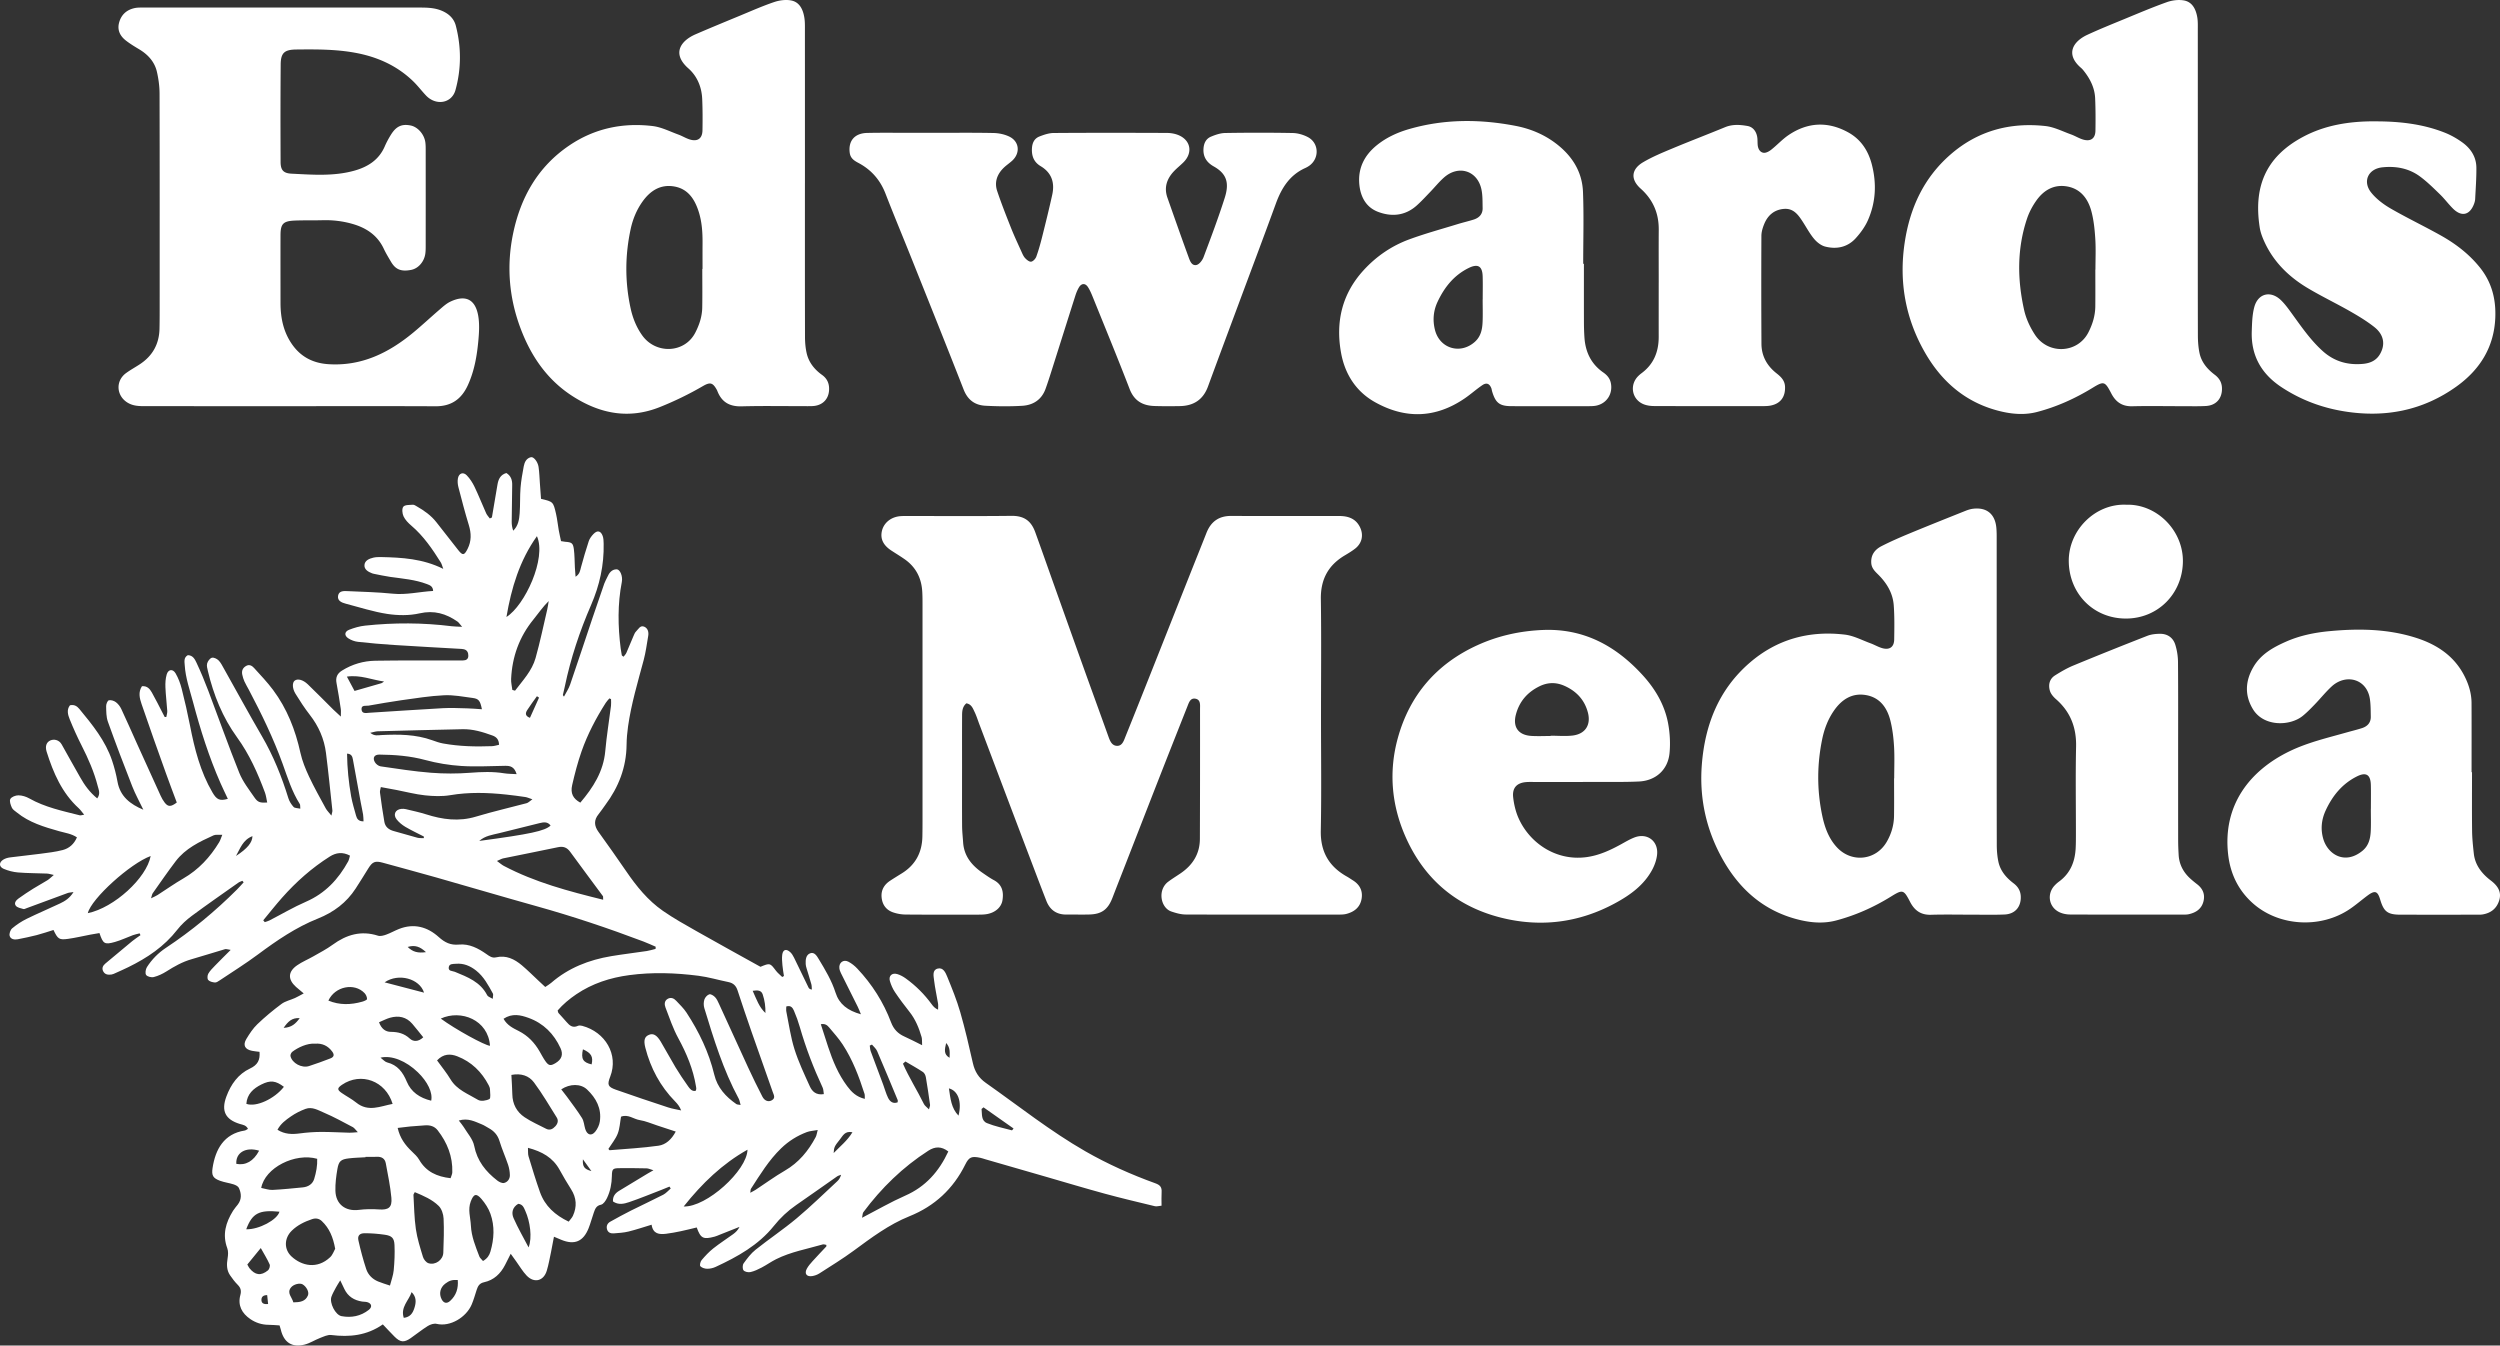 <svg xmlns="http://www.w3.org/2000/svg" id="Layer_2" data-name="Layer 2" viewBox="0 0 2848.3 1532.98"><rect x="0" y="0" width="2848.3" height="1532.98" fill="#333333" stroke="none"/><defs><style>.cls-1{fill:#fff}</style></defs><g id="Layer_1-2" data-name="Layer 1-2"><path d="M560.43 589.61c2.11-12.41 4.27-24.82 6.31-37.25 1.02-6.26 3.29-11.43 10.16-13.45 5.21 3.19 6.76 7.94 6.66 13.61-.25 14-.48 27.99-.57 41.99-.02 3.37.5 6.75 1.74 10.14 5.84-5.73 6.82-12.89 7.34-19.92.71-9.63.23-19.35.99-28.97.66-8.25 2.15-16.46 3.68-24.61.88-4.67 3.03-9.09 8.2-10.27 3.04-.7 7.76 5.15 8.65 11.05.93 6.24 1.06 12.61 1.53 18.92.44 5.93.87 11.86 1.27 17.48 13.77 3.28 13.92 3.25 17.09 17.02 1.41 6.15 2 12.48 3.11 18.7.74 4.18 1.73 8.32 2.61 12.47 2.11.34 3.38.64 4.67.73 7.42.55 9 1.4 9.93 8.33.93 6.9.8 13.95 1.18 20.93.17 3.17.46 6.34.78 10.58 4.93-3.13 5.18-7.13 6.21-10.89 2.73-9.93 5.56-19.84 8.81-29.61 1-3.02 3.15-5.87 5.4-8.2 4.36-4.54 8.3-3.71 10.47 2.21.99 2.72 1.04 5.86 1.11 8.82.53 24.36-4.63 47.54-14.31 69.84-13.01 29.99-23.3 60.89-29.95 92.94-.67 3.22-1.5 6.4-2.2 9.61-.05.22.33.54 1.24 1.89 2.53-4.87 5.4-9.03 6.98-13.64 8.64-25.15 16.94-50.42 25.41-75.63 4.44-13.22 8.97-26.41 13.56-39.58.87-2.5 2.3-4.8 3.37-7.24 2.11-4.81 5.04-8.98 10.75-8.98 3.77 0 7.15 7.75 5.85 14.44-4.9 25.17-4.49 50.37-1.31 75.65.33 2.62.75 5.24 1.28 7.82.1.48.95.81 2.02 1.66 1.09-1.46 2.47-2.77 3.18-4.37 2.82-6.38 5.39-12.87 8.15-19.27.78-1.82 1.56-3.84 2.93-5.17 2.69-2.6 4.77-7.55 9.58-5.25 3.95 1.89 4.95 6.17 4.23 10.4-1.56 9.19-2.76 18.5-5.16 27.48-6.7 25.08-14.19 49.97-17.83 75.75-.98 6.91-1.58 13.92-1.66 20.9-.27 25.62-9.07 48.14-24.23 68.45-2.59 3.47-4.91 7.15-7.66 10.49-5.5 6.7-5.14 13.18-.22 20.04 10.66 14.89 21.32 29.79 31.63 44.92 11.72 17.19 24.73 33.28 41.89 45.2 12.25 8.51 25.38 15.82 38.38 23.19 24.28 13.77 48.75 27.19 72.75 40.54 11-4.5 10.89-4.42 17.58 4.4 2.03 2.68 4.79 4.81 7.21 7.2.65-.37 1.3-.74 1.96-1.11-.6-4.1-1.38-8.19-1.73-12.32-.34-3.96-.73-8.03-.22-11.94.79-5.91 4.49-7.11 9.03-3.02 1.89 1.7 3.3 4.11 4.45 6.43 5.59 11.33 10.99 22.74 16.53 34.09.5 1.03 1.5 1.83 3.74 2.23-.17-2.05-.03-4.18-.57-6.12-1.69-6.09-3.66-12.1-5.46-18.16-.47-1.59-.91-3.24-.99-4.88-.24-4.83.26-10.27 4.97-12.15 4.96-1.99 7.87 3.2 9.92 6.61 7.38 12.22 14.74 24.45 19.15 38.27 4.13 12.94 13.74 20.39 28.89 24.56-1.72-4.09-2.53-6.35-3.59-8.49-6.37-12.8-12.82-25.55-19.16-38.36-.87-1.76-1.61-3.72-1.82-5.66-.68-6.32 4.6-10.34 10.24-7.42 3.76 1.94 7.27 4.77 10.18 7.86 16.87 17.89 29.85 38.32 38.52 61.33 2.92 7.74 7.83 12.84 15.24 16.12 6.23 2.75 12.24 5.98 20.11 9.86-.25-4.46.07-7.03-.6-9.31-2.99-10.27-6.96-20.08-13.72-28.63-5.78-7.31-11.41-14.77-16.6-22.5-2.55-3.8-4.5-8.21-5.78-12.61-1.73-5.92 2.41-9.8 8.42-7.99 3.42 1.03 6.75 2.87 9.67 4.97 11.42 8.25 21.3 18.09 29.59 29.51 1.66 2.28 3.51 4.43 7.2 6.09 0-2.39.32-4.83-.06-7.15-1.44-8.87-3.49-17.66-4.52-26.57-.54-4.65-2.2-11.32 3.93-13.06 6.51-1.85 9.24 4.69 11.13 9.32 5.4 13.21 10.81 26.52 14.76 40.21 5.53 19.15 10.01 38.62 14.4 58.08 2.16 9.58 6.51 16.77 14.76 22.57 37.55 26.41 73.51 55.09 113.5 77.99 25.48 14.58 52.17 26.48 79.71 36.43 5.5 1.99 7.42 4.57 7.07 10.02-.32 4.92-.07 9.88-.07 15.46-3.24.3-5.55 1.09-7.56.61-19.08-4.61-38.19-9.12-57.12-14.28-22.46-6.12-44.75-12.84-67.12-19.3l-69.02-19.92c-1.92-.55-3.8-1.27-5.75-1.67-9.67-2.02-12.75-1.03-17.03 7.63-13.76 27.81-34.98 47.46-63.68 59-23.44 9.43-43.33 24.43-63.46 39.22-12.57 9.24-25.93 17.42-39.07 25.87-2.44 1.57-5.45 2.65-8.33 3.08-6.24.93-8.98-2.81-6.06-8.31 1.69-3.18 4.17-6 6.61-8.7 5.11-5.67 10.42-11.15 15.62-16.73.17-.18.05-.63.1-1.82-1.32-.19-2.88-.89-4.12-.53-17.85 5.19-36.34 8.42-53.15 16.82-5.63 2.82-10.79 6.54-16.37 9.47-4.07 2.13-8.34 4.19-12.76 5.2-2.49.57-6.49-.22-7.94-1.95-1.35-1.6-1.29-6.07.04-7.92 4.01-5.59 8.3-11.31 13.62-15.55 15.35-12.25 31.76-23.19 46.8-35.79 16.06-13.45 31.07-28.16 46.46-42.41 1.89-1.75 3.28-4.06 4.2-7.25-1.52.61-3.23.97-4.55 1.88-15.56 10.84-30.99 21.86-46.6 32.62-9.69 6.68-18.09 14.61-25.45 23.79-17.59 21.93-41.41 35.12-66.32 46.68-2.96 1.37-6.46 2.17-9.7 2.13-2.68-.04-6.05-1.06-7.74-2.9-.98-1.07.02-5.26 1.44-6.94 4.04-4.78 8.4-9.44 13.28-13.33 7.29-5.79 15.18-10.81 22.72-16.3 2.84-2.07 5.39-4.52 7.18-8.25-7.55 2.99-15.1 5.99-22.65 8.98-1.86.73-3.68 1.6-5.6 2.12-13.11 3.52-16 2.07-20.5-10.43-6.04 1.43-12.11 3.01-18.25 4.29-5.52 1.15-11.07 2.22-16.66 2.9-7.72.93-14.88.35-16.51-10.32-9.25 2.78-17.71 5.68-26.35 7.79-5.42 1.32-11.12 1.65-16.72 2.08-3.54.27-6.75-.9-7.76-4.83-.94-3.68.55-6.7 3.74-8.48 7.83-4.37 15.7-8.69 23.71-12.71 12.17-6.11 24.57-11.79 36.67-18.03 3.2-1.65 5.68-4.68 8.5-7.07-.46-.73-.93-1.46-1.39-2.19-2.91 1.19-5.8 2.44-8.73 3.57-12.4 4.78-24.69 9.86-37.26 14.14-5.82 1.98-12.24 3.53-18.42-.79-.36-5.81 2.6-9.42 7.11-12.15 10.81-6.55 21.61-13.09 32.43-19.62 1.61-.97 3.27-1.87 6.58-3.76-3.76-1.08-5.76-2.11-7.78-2.16-10.33-.23-20.66-.34-30.99-.21-7.53.09-8.47.85-8.59 8.88-.13 8.83-1.78 17.27-5.55 25.14-1.46 3.04-4.12 7.06-6.85 7.61-5.54 1.13-6.73 4.93-8.16 8.93-2.13 5.94-3.65 12.11-6 17.96-6.07 15.16-16.13 19.28-31.09 13.09-2.33-.97-4.66-1.96-8.34-3.51-1.24 6.52-2.18 11.95-3.31 17.33-1.51 7.15-2.76 14.38-4.86 21.36-3.56 11.86-14.38 14.57-22.96 5.58-4.55-4.76-7.92-10.64-11.81-16.02-1.85-2.56-3.69-5.14-6.33-8.82-2.64 5.23-4.53 9.02-6.46 12.79-5.12 9.98-12.77 17.23-23.84 19.63-5.26 1.14-7.04 4.31-8.44 8.57-1.87 5.67-3.43 11.48-5.77 16.94-6.11 14.25-24.29 25.67-39.92 21.92-3.03-.73-7.24.71-10.08 2.47-6.77 4.21-12.95 9.34-19.53 13.86-7.61 5.23-11.83 4.75-18.43-1.87-4.41-4.42-8.64-9.02-13.23-13.84-18.29 12.76-37.97 14.69-58.77 12.1-4.14-.52-8.81 1.86-13.02 3.48-5.84 2.24-11.25 5.86-17.22 7.4-14.51 3.74-23.78-2.42-27.24-17.09-.3-1.27-.74-2.51-1.4-4.73-4.11-.24-8.34-.67-12.56-.7-7.59-.04-14.54-2.29-20.69-6.48-9.64-6.59-14.62-15.6-11.41-27.46 1.31-4.83.43-8.17-3.02-11.64-3.27-3.28-6.12-7.06-8.74-10.9-4.01-5.87-3.92-12.39-2.79-19.21.62-3.76.94-8.12-.35-11.55-5.83-15.59-1.67-29.39 6.55-42.65 1.57-2.54 3.63-4.77 5.45-7.15 4.58-6.01 4.12-12.57 1.23-18.89-.87-1.91-3.76-3.34-6.02-4.07-5.03-1.63-10.41-2.24-15.36-4.06-8.01-2.95-9.92-5.91-8.63-14.51 3.18-21.19 12.9-39.09 36.6-42.77 1.17-.18 2.23-1.1 3.74-1.88-2-4.32-5.92-4.61-9.22-5.62-16.68-5.1-21.43-14.87-15.39-31.2 5.17-13.98 13.44-25.64 27-31.98 8.55-4 11.63-9.6 10.77-18.99-2.75-.36-5.68-.6-8.54-1.16-8.15-1.61-10.7-6.48-6.42-13.55 3.6-5.94 7.51-11.98 12.47-16.73 8.64-8.26 17.89-15.97 27.49-23.09 4.39-3.26 10.27-4.46 15.39-6.78 3.08-1.4 6.01-3.14 9.97-5.25-3.83-3.22-6.38-5.24-8.79-7.41-9.51-8.61-9.25-17.33 1.34-24.66 5.7-3.95 12.27-6.63 18.32-10.1 7.47-4.28 15.2-8.25 22.12-13.31 15.75-11.51 32.4-16.45 51.64-10.28 2.73.88 6.42-.17 9.35-1.22 4.97-1.78 9.61-4.48 14.54-6.43 17.05-6.73 32.37-2.49 45.33 9.19 6.93 6.25 13.5 9.48 23.01 8.57 11.79-1.13 22.01 4.28 31.43 10.9 3.34 2.35 6.41 4.7 10.89 3.65 11.52-2.72 20.95 2 29.36 9.07 6.62 5.57 12.74 11.74 19.08 17.65 2.39 2.23 4.78 4.46 7.57 7.05 2.55-1.75 4.83-3.02 6.77-4.7 19.72-17.1 43.05-26.17 68.42-30.42 13.46-2.25 27.03-3.82 40.52-5.85 3.38-.51 6.66-1.6 9.99-2.42l.12-2.49c-4.67-2-9.27-4.17-14.02-5.96-40.13-15.17-80.76-28.79-122.11-40.31-38.12-10.63-76.07-21.89-114.14-32.72-20.15-5.73-40.41-11.12-60.61-16.71-8.72-2.41-11.79-1.19-16.56 6.54-4.72 7.65-9.46 15.28-14.35 22.82-10.51 16.19-25.11 27.09-43 34.24-24.91 9.94-46.86 24.93-68.3 40.88-14.12 10.51-29.11 19.85-43.75 29.64-1.63 1.09-3.65 2.5-5.35 2.34-2.69-.25-6.02-1.04-7.63-2.88-1.21-1.38-1-5.24.08-7.14 1.94-3.4 4.88-6.27 7.64-9.14 5.46-5.66 11.08-11.16 17.89-17.99-3.51-.5-5.12-1.22-6.4-.84-12.75 3.74-25.4 7.82-38.18 11.47-10.39 2.97-19.56 8.14-28.6 13.88-4.42 2.81-9.39 5.14-14.43 6.43-2.68.68-7.34-.42-8.72-2.39-1.34-1.9-.6-6.58.92-8.95 5.6-8.73 12.79-16.08 21.55-21.88 29.24-19.38 56.15-41.65 80.97-66.43 2.66-2.65 5.11-5.51 7.66-8.27l-1.47-1.74c-1.58.73-3.32 1.23-4.71 2.22-17.67 12.48-35.46 24.82-52.84 37.69-6.1 4.52-11.93 9.83-16.57 15.8-14.91 19.18-34.35 32.17-55.79 42.66-4.78 2.34-9.65 4.49-14.5 6.68-1.51.68-3.05 1.49-4.65 1.72-3.78.53-7.5.22-9.51-3.69-1.83-3.57-.26-6.51 2.49-8.82 10.18-8.57 20.38-17.12 30.67-25.57 2.95-2.42 6.2-4.48 9.31-6.71-.3-.7-.59-1.4-.89-2.1-2.57.67-5.22 1.14-7.7 2.06-6.85 2.52-13.48 5.77-20.48 7.74-11.87 3.34-13.51 2.19-17.64-10.14-3.33.57-6.83 1.12-10.32 1.78-8.49 1.61-16.92 3.66-25.46 4.83-10.17 1.39-11.68.24-16.59-10.12-6.28 1.94-12.71 4.18-19.27 5.88-7.07 1.84-14.25 3.26-21.41 4.69-3.89.77-8.16-.02-9.26-3.85-.71-2.47.82-6.86 2.87-8.58 5.02-4.22 10.64-7.95 16.53-10.85 12.52-6.17 25.43-11.53 38.04-17.53 5.59-2.66 10.93-5.93 15.33-12.96-3.29.52-5.08.51-6.65 1.09-15.59 5.69-31.14 11.49-46.7 17.23-1.25.46-2.73 1.32-3.8 1-3.04-.91-6.95-1.56-8.61-3.75-2.39-3.16.47-6.37 3.23-8.35 5.39-3.88 10.95-7.55 16.58-11.08 5.35-3.36 10.95-6.32 16.3-9.67 2.16-1.35 3.97-3.25 7.2-5.96-3.65-.76-5.71-1.49-7.8-1.58-10.99-.46-22.02-.37-32.96-1.27-5.53-.45-11.18-1.94-16.31-4.1-5.6-2.36-5.63-7.4-.42-10.56 2.19-1.33 4.91-2.13 7.48-2.47 11.54-1.51 23.14-2.64 34.68-4.17 8.54-1.14 17.18-2.08 25.48-4.25 7.19-1.88 12.85-6.59 16.19-14.44-6.37-4.25-13.61-5.13-20.45-7.06-17-4.82-33.93-9.82-47.98-21.27-2.05-1.67-4.68-3.23-5.69-5.45-1.4-3.08-3.03-7.57-1.75-9.93 1.33-2.44 6.03-4.21 9.23-4.18 4.13.04 8.65 1.44 12.3 3.5 17.97 10.16 37.89 14.3 57.55 19.27 1.09.28 2.4-.3 5.02-.69-2.54-3.05-4.12-5.46-6.18-7.35-19.16-17.49-28.97-40.3-36.54-64.32-2.02-6.41-.2-11 4.23-12.96 4.09-1.81 9.98-.7 12.87 4.55 6.88 12.53 14.03 24.9 21.01 37.38 5.03 8.99 10.94 17.18 19.48 24.13 3.96-5.3 1.68-9.79.61-13.99-4.12-16.2-10.83-31.37-18.38-46.25-4.96-9.76-9.48-19.78-13.58-29.93-2.06-5.11-3.67-10.81.3-15.93 4.89-1.08 8.07.99 10.76 4.24 14.88 18 29.62 36.14 37.21 58.7 2.64 7.85 4.73 15.97 6.19 24.12 3.01 16.83 14.52 25.67 29.45 31.94-4.25-8.86-9.05-17.51-12.64-26.63-9.6-24.43-18.91-48.98-27.76-73.69-1.96-5.48-1.86-11.81-1.98-17.77-.05-2.3 1.56-6.21 3.1-6.59 2.41-.59 5.88.55 8.02 2.15 2.56 1.92 4.75 4.81 6.13 7.74 6.08 12.92 11.78 26.01 17.66 39.02 9.04 19.98 18.08 39.96 27.21 59.9 1.24 2.71 2.74 5.38 4.56 7.73 3.9 5.01 7.08 5 13.79-.08-4.06-10.93-8.32-22.04-12.32-33.25-9.39-26.3-18.84-52.58-27.81-79.02-2.18-6.41-4.01-13.49.44-20.22 5.84-.62 8.95 3 11.23 7.01 4.44 7.8 8.38 15.88 12.52 23.85.73 1.4 1.45 2.79 2.18 4.19.62-.01 1.25-.03 1.87-.04.38-2.27 1.19-4.58 1.05-6.82-.57-8.98-1.74-17.93-2.09-26.91-.19-4.89.08-10.05 1.45-14.7 1.76-5.97 6.99-6.66 10.15-1.21 3.13 5.38 5.4 11.47 6.94 17.53 3.53 13.85 6.72 27.81 9.46 41.85 5.19 26.56 11.73 52.61 25.58 76.25 4.84 8.27 8.32 9.97 17.52 7.31-2.83-6.05-5.71-11.92-8.35-17.9-13.16-29.91-22.95-60.95-31.34-92.5-3.68-13.83-8.52-27.35-9.42-41.79-.27-4.31-1.29-8.76 3.5-11.52 5.81.07 8.11 4.75 9.95 8.69 4.93 10.51 9.38 21.27 13.5 32.13 11.78 31.08 22.82 62.45 35.21 93.29 4.02 10.01 11.01 18.92 17.22 27.94 3.94 5.72 6.41 6.26 14.59 5.87-.85-3.9-1.24-7.79-2.55-11.34-8.23-22.18-17.75-43.59-31.83-62.99-16.39-22.59-26.71-48.23-33.17-75.37-.68-2.87-1.61-6.12-.88-8.77.71-2.57 3.04-5.8 5.33-6.49 2.11-.64 5.73 1.09 7.59 2.9 2.55 2.48 4.21 5.94 6 9.12 14.51 25.8 28.63 51.83 43.52 77.4 12.99 22.31 22.49 45.97 30.08 70.54 1.12 3.64 3.39 7.19 5.97 10.02 1.32 1.45 4.49 1.23 7.66 1.95-.26-2.77.04-4.28-.55-5.22-9.03-14.2-13.91-30.18-19.56-45.8-10.54-29.17-24.05-56.96-38.48-84.34-1.71-3.24-3.62-6.37-5.13-9.7-1.09-2.4-1.84-4.99-2.4-7.57-.96-4.4.51-7.9 4.56-10.08 3.69-1.99 6.67 0 8.9 2.45 7.37 8.13 15 16.12 21.56 24.89 15.99 21.4 25.5 45.69 31.22 71.73 2.05 9.32 5.79 18.43 9.86 27.12 5.78 12.34 12.51 24.23 19.01 36.22 1.29 2.39 3.37 4.35 6.45 8.22.71-3.52 1.24-4.67 1.12-5.76-2.36-21.86-4.54-43.74-7.3-65.55-2.04-16.17-8.4-30.63-18.5-43.58-5.92-7.59-11.18-15.73-16.24-23.93-3.75-6.08-3.79-12.55-1.05-14.85 3.23-2.7 9.43-1.34 15.12 4.12 9.86 9.45 19.39 19.25 29.1 28.86 2.25 2.23 4.64 4.32 8.49 7.87 0-4.34.27-6.52-.05-8.61-1.51-9.87-2.97-19.76-4.87-29.56-1.25-6.47.82-10.9 6.32-14.31 11.62-7.21 24.4-10.95 37.87-11.16 29.65-.48 59.32-.27 88.98-.33 3.67 0 7.33.05 11 0 3.43-.04 5.92-1.45 5.99-5.2.07-3.59-1.18-6.61-5.1-7.55-1.6-.38-3.3-.42-4.96-.51-24.95-1.45-49.91-2.75-74.85-4.37-13.63-.88-27.25-2.06-40.82-3.57-3.8-.42-7.82-1.91-11.02-4-4.78-3.13-4.42-7.63.91-9.74 5.79-2.28 12.01-4.06 18.18-4.72 32.92-3.52 65.86-3.4 98.76.69 3.1.39 6.26.37 11.82.66-2.87-3.32-3.81-4.96-5.21-5.93-13.09-9.09-26.66-13.19-43.25-9.41-11.72 2.67-24.7 2.48-36.67.67-16.02-2.42-31.62-7.59-47.39-11.67-4.71-1.22-9.74-3.33-8.82-9 .97-6.01 6.85-5.51 11.41-5.3 16.97.75 33.99 1.17 50.87 2.89 15.57 1.59 30.43-2.24 46.05-3.11-.28-5.23-3.46-6.46-6.98-7.8-13.55-5.17-27.86-6.23-42.01-8.23-6.24-.88-12.4-2.31-18.59-3.5-.65-.13-1.31-.29-1.93-.53-4.54-1.76-9.17-4.41-8.73-9.58.43-5.08 5.45-7.2 10.07-8.29 2.87-.68 5.96-.74 8.93-.68 23.69.53 47.27 1.79 70.79 13.46-1.35-3.57-1.78-5.65-2.83-7.33-9.57-15.26-19.66-30.09-33.57-41.94-3.49-2.97-6.98-6.55-8.88-10.59-1.49-3.18-2.03-8.75-.21-10.99 1.83-2.25 7.09-1.93 10.89-2.22 1.45-.11 3.08 1.09 4.51 1.9 8.45 4.81 16.28 10.38 22.34 18.15 8.19 10.51 16.43 20.98 24.66 31.46 5.22 6.65 7 6.33 10.82-1.27 4.47-8.9 4.24-17.72 1.36-27.1-4.38-14.29-8.13-28.78-11.88-43.26-.81-3.13-1.1-6.67-.55-9.84 1.03-5.95 5.98-7.8 10.11-3.53 3.62 3.74 6.59 8.39 8.86 13.11 4.74 9.89 8.73 20.12 13.23 30.13.96 2.15 2.75 3.93 4.15 5.88l2.31-1.08.05.02Zm283.35 669.3c-.89-3.06-1.13-5.28-2.11-7.1-17.67-32.7-28.49-68-39.24-103.31-.91-3-.88-6.75.08-9.71.78-2.43 3.27-5.21 5.59-5.94 1.74-.54 4.91 1.47 6.56 3.19 2 2.09 3.27 4.97 4.51 7.67 11.1 24.17 22.05 48.41 33.22 72.54 5.16 11.16 10.55 22.23 16.2 33.14 2.54 4.91 6.83 6.34 10.63 4.26 4.62-2.53 2.42-6.02 1.19-9.49-8.11-22.85-16.2-45.72-24.16-68.62-5.45-15.7-10.8-31.43-15.95-47.23-1.74-5.34-4.92-8.32-10.41-9.43-11.4-2.3-22.64-5.7-34.14-7.17-26.17-3.33-52.43-4.24-78.74-.74-21.78 2.9-42.16 9.49-60.41 21.82-7.91 5.35-15.28 11.52-21.24 18.45.47 1.59.47 2.38.87 2.82 3.08 3.5 6.33 6.84 9.33 10.4 3.46 4.09 7.08 6.99 12.87 4.31 1.36-.63 3.34-.43 4.88-.02 26.39 7.01 41.66 32.87 31.95 57.85-3.58 9.19-2.82 11.64 6.42 14.92 19.73 6.99 39.6 13.6 59.48 20.15 4.83 1.59 9.94 2.33 14.92 3.46-1.68-4.42-4.15-7.44-6.86-10.21-16.98-17.28-27.99-37.92-33.96-61.23-2.27-8.88-.69-12.72 4.2-14.72 4.71-1.93 8.76.13 13.3 7.69 5.83 9.69 11.08 19.72 16.92 29.4 4.46 7.38 9.3 14.55 14.29 21.59 1.99 2.8 4.29 5.99 8.6 5.19.32-.92.69-1.53.71-2.15.02-.99-.16-1.98-.32-2.96-3.18-19.61-10.69-37.51-20.18-54.92-5.99-10.99-10.03-23.08-14.53-34.84-1.28-3.34-1.59-7.5 2.31-9.87 3.73-2.26 7.16-.82 9.86 2.09 4.06 4.36 8.5 8.55 11.73 13.49 14.28 21.85 25.51 45.13 31.64 70.66 3.55 14.79 13.06 25.17 25.16 33.55.91.63 2.34.52 4.81 1.01h.02Zm-360.87-304c0-.62-.02-1.25-.03-1.87-7.04-3.63-14.25-6.98-21.06-11-3.65-2.16-7.15-5.04-9.8-8.34-4.46-5.55-1.73-11.41 5.24-12.13 1.63-.17 3.38-.1 4.97.28 7.76 1.87 15.6 3.51 23.19 5.92 18.75 5.97 37.36 8.52 56.84 2.62 19.06-5.77 38.54-10.15 57.79-15.32 1.85-.5 3.36-2.23 6.51-4.42-3.93-1.29-5.94-2.28-8.06-2.59-7.24-1.07-14.5-2.04-21.78-2.81-21.26-2.27-42.41-2.89-63.71.7-9.36 1.58-19.28 1.19-28.79.19-10.87-1.15-21.56-4-32.34-6.08-5.8-1.12-11.62-2.15-17.99-3.33-.41 2.39-1.23 4.34-.98 6.14 1.51 11.21 3.04 22.43 5.02 33.57 1.03 5.76 5.14 8.94 10.83 10.44 8.99 2.37 17.87 5.19 26.86 7.57 2.31.61 4.86.32 7.3.45Zm-66.47 363.11v.46c-6.3.4-12.64.51-18.9 1.26-9.08 1.08-11.58 3.11-13.12 12.1-1.4 8.13-2.48 16.48-2.28 24.69.37 15.52 11.44 23.84 26.74 21.91 7.48-.94 15.19-1.05 22.72-.51 10.95.79 15.34-2.1 14.32-13.3-1.2-13.17-3.98-26.2-6.37-39.25-.97-5.34-4.64-7.69-10.15-7.41-4.31.22-8.63.04-12.95.04h-.01Zm270.75-292.92c-.14-2.83.07-3.65-.24-4.07-12.43-16.86-25-33.63-37.34-50.56-3.61-4.95-7.81-6.5-13.78-5.25-20.81 4.38-41.69 8.46-62.52 12.74-1.81.37-3.47 1.42-7.12 2.97 3.44 2.48 5.46 4.34 7.8 5.58 35.45 18.72 73.75 28.84 113.2 38.59Zm393.25 286.79c-7.96-6.11-15.2-5.73-22.72-.9-29.13 18.7-53.48 42.44-74.09 70.11-.9 1.21-.78 3.19-1.46 6.33 17.36-8.98 32.83-18.02 49.14-25.18 23.24-10.2 38.48-27.48 49.14-50.37h-.01ZM696.17 796.52c-.63-.27-1.26-.54-1.89-.82-1.41 1.71-3.01 3.29-4.19 5.14-11.1 17.45-20.7 35.73-27.52 55.24-4.38 12.5-7.72 25.42-10.68 38.35-2.18 9.53 1.04 15.51 9.28 20.04 14.54-17.12 26.36-35.39 28.44-58.87 1.53-17.22 4.37-34.32 6.52-51.48.31-2.5.04-5.07.04-7.6ZM299.9 1048.54c.59.69 1.19 1.37 1.78 2.06 1.76-.62 3.63-1.05 5.28-1.9 13.88-7.14 27.37-15.14 41.65-21.35 21.88-9.51 36.91-25.6 48.08-45.97 1.04-1.9 1.33-4.2 2.05-6.55-8.41-4.46-15.84-3.5-23.09 1.1-20.4 12.93-38.29 28.79-54.26 46.82-7.42 8.37-14.34 17.19-21.48 25.8Zm301.61 259.18c.24 4.1-.14 7.07.66 9.69 4.15 13.66 8.26 27.35 13.04 40.8 5.63 15.84 17.2 26.22 32.71 33.63 1.82-2.46 3.75-4.34 4.8-6.62 4.79-10.44 4.17-20.52-2.12-30.35-4.63-7.24-8.95-14.71-13.12-22.23-7.62-13.76-19.8-20.67-35.97-24.91Zm-148.44-22.65c2.62 11.58 8.57 19.56 16.1 26.73 3.08 2.93 6.35 5.95 8.43 9.57 7.9 13.67 20.23 19.21 35.76 20.97.75-2.46 1.89-4.55 1.96-6.68.57-18.06-5.74-33.8-16.66-47.88-3.59-4.63-8.6-6.01-14.19-5.67-5.64.35-11.28.75-16.9 1.27-4.5.42-8.98 1.04-14.5 1.69Zm-71.19 137.66c-2.37-13.16-6.62-23.39-15.2-31.51-3.24-3.07-7.08-3.59-11.15-2.22-8.58 2.89-16.65 6.78-23.19 13.23-8.61 8.48-9 21.2-.12 29.37 11.4 10.49 29.03 14.88 43.98.71 2.86-2.71 4.21-7.01 5.68-9.58Zm90.7-64.52c-.75 1.56-1.56 2.44-1.51 3.26.76 12.95.87 26.02 2.73 38.82 1.56 10.77 4.92 21.32 8.11 31.78.85 2.8 3.55 6.21 6.15 7.09 7.88 2.64 16.72-3.69 17.02-11.94.47-12.98.93-26 .32-38.95-.24-4.95-2.2-11.03-5.58-14.35-7.51-7.38-17.36-11.54-27.24-15.71Zm110.06-133.55c.41 8.24.94 15.15 1.06 22.07.2 11.16 5.01 20.12 13.97 26.14 7.64 5.13 16.24 8.85 24.46 13.11 4.3 2.23 7.66.39 10.59-2.8 2.74-2.99 3.77-6.52 1.56-10.03-8.45-13.46-16.46-27.28-25.94-39.98-5.72-7.66-14.75-10.62-25.69-8.51h-.01Zm-59.94 51.97c2.45 3.21 4.21 5.13 5.53 7.32 4.24 7.08 10.51 13.83 12.01 21.49 3.39 17.29 13.18 29.38 26.34 39.58 2.12 1.64 5.5 3.3 7.76 2.74 4.01-1 6.68-4.66 6.57-9-.1-3.92-.78-7.97-2.02-11.68-3.06-9.1-7.02-17.92-9.81-27.09-2.1-6.91-6.28-11.44-12.32-14.74-2.62-1.43-5.11-3.17-7.86-4.27-7.84-3.12-15.52-7.53-26.19-4.35h-.01Zm-78.4 188.03c1.53-6.02 3.72-11.64 4.27-17.42.91-9.56 1.33-19.26.89-28.84-.36-7.93-3.09-10.48-11.12-11.65-7.55-1.1-15.23-1.71-22.86-1.71-5.83 0-8.34 2.84-7.11 8.28 2.48 10.99 5.35 21.93 8.89 32.61 2.14 6.46 7 11.36 13.47 14.06 4.2 1.76 8.62 2.99 13.57 4.68Zm248.86-155.72c.58.64 1.05 1.55 1.44 1.52 18.56-1.56 37.2-2.54 55.62-5.13 8.22-1.16 14.82-6.99 19.66-16.11-7.39-2.44-14.22-4.71-21.06-6.93-6.64-2.15-13.17-5.08-19.98-6.14-7.02-1.09-13.21-7.05-21.3-3.88-1.2 6.56-1.44 13.43-3.82 19.44-2.47 6.22-7.02 11.62-10.56 17.23Zm-395.56 44.5c4.64.87 8.78 2.45 12.83 2.25 11.58-.57 23.13-1.78 34.68-2.9 6.12-.6 11.11-3.86 12.85-9.58 2.26-7.44 3.78-15.22 3.42-22.97-25.16-7.12-59.49 10.09-63.77 33.2h-.01Zm286.11-567.42c1.03.3 2.06.6 3.08.9 8.85-11.72 19.3-22.63 23.4-37.2 5.12-18.2 8.94-36.75 13.25-55.17.75-3.2 1.15-6.49 1.7-9.74-6.8 6.66-11.75 14.08-17.36 20.96-16.12 19.78-24.29 42.47-25.45 67.77-.19 4.13.89 8.32 1.38 12.49Zm-85.77 422.11c5.36 7.45 10.89 14.14 15.3 21.5 7.32 12.23 20.26 16.72 31.41 23.48 3.16 1.91 9.37.95 12.96-.96 1.71-.91.73-7.17.64-11-.04-1.59-.73-3.27-1.49-4.72-7.97-15.31-19.71-26.76-35.85-32.99-7.67-2.96-15.66-3.06-22.97 4.7Zm90.67-326.12c-2.65-8.7-7.49-9.57-13.11-9.49-16.62.22-33.29 1.23-49.83.17-13.82-.89-27.78-3.18-41.15-6.8-17.26-4.68-34.67-5.98-52.3-6.16-5.73-.06-7.94 3.61-5.16 8.56 1.24 2.21 4.16 4.49 6.59 4.84 19.06 2.76 38.12 5.77 57.3 7.28 14.86 1.17 29.94 1.16 44.8.02 13.03-1 25.83-1.49 38.74.61 4.12.67 8.36.6 14.12.96ZM253.26 951.1c-4.37.22-7.56-.46-9.95.63-16.07 7.3-32.1 14.95-43.14 29.48-9.05 11.9-17.52 24.24-26.15 36.45-.83 1.17-.98 2.82-1.95 5.81 3.48-1.74 5.55-2.56 7.39-3.73 9.79-6.26 19.27-13.03 29.32-18.83 17.49-10.08 30.61-24.28 40.92-41.33 1.28-2.12 1.96-4.61 3.56-8.47Zm295.8-143.05c-1.96-9.68-3.57-11.92-10.51-12.85-10.87-1.45-21.88-3.59-32.71-3.07-16.22.78-32.37 3.4-48.49 5.64-12.51 1.74-24.94 4.05-37.4 6.17-3.25.55-8.63-1.1-8.02 4.58.54 5.06 5.52 3.75 8.96 3.54 27.91-1.7 55.8-3.69 83.71-5.21 9.26-.51 18.58-.01 27.87.21 5.22.12 10.43.62 16.6 1.01v-.02Zm-141.37 481.9c-2.72-2.83-3.92-4.84-5.68-5.77-10.87-5.7-21.63-11.71-32.9-16.49-6.52-2.76-13.45-7.1-21.01-4.32-5.86 2.16-11.61 5.09-16.74 8.64-5.78 4.01-11.67 8.29-15.22 15.16 8.33 5.25 16.69 5.31 25.46 4.15 7.87-1.04 15.85-1.64 23.79-1.69 10.97-.06 21.94.63 32.91.9 2.49.06 4.98-.3 9.39-.59Zm14.15-455.04c4.85 4.02 8.86 2.74 12.56 2.56 19.67-.95 39.21-.9 58.1 5.92 4.05 1.46 8.17 2.92 12.39 3.68 18.41 3.32 37.02 3.76 55.66 3.05 2.74-.1 5.44-1.04 8.04-1.57-.22-6.3-3.22-9.01-7.61-10.6-10.97-3.97-22.11-7.4-33.92-7.15-32.24.67-64.47 1.51-96.7 2.38-2.36.06-4.69.93-8.5 1.73h-.02Zm509.79 452.52c-4.96.91-8.89 1.07-12.38 2.38-10.97 4.13-20.75 10.24-29.24 18.44-14 13.51-23.99 29.98-34.42 46.14-.57.88-.41 2.23-.78 4.57 2.84-1.57 4.59-2.4 6.2-3.46 11.05-7.27 21.74-15.14 33.17-21.75 15.85-9.16 26.79-22.46 35.17-38.27 1.02-1.92 1.25-4.26 2.29-8.05Zm-357.95-126.72c4.23 7.62 11.05 10.75 17.35 13.95 10.5 5.33 18.02 13.28 23.77 23.26 2.15 3.73 4.13 7.59 6.6 11.09 3.78 5.34 5.93 5.59 11.64 2.14 6.86-4.14 8.9-9.67 5.61-16.89-7.49-16.41-19.49-28.46-36.53-34.6-8.98-3.24-18.52-5.53-28.44 1.05Zm-23.37 275.99c4.98-2.97 7.19-6.43 8.44-10.73 4.2-14.38 5.08-28.92.01-43.11-2.16-6.05-5.93-11.85-10.14-16.77-6.02-7.05-8.98-5.78-12.24 2.66-3.61 9.38-.32 18.3.11 27.48.59 12.62 5.3 23.9 9.68 35.35.65 1.69 2.36 2.97 4.13 5.12h.01Zm434.98-184.75c-.11-2.54.16-4.23-.31-5.68-6.28-19.66-13.55-38.94-24.92-56.3-4.52-6.9-10.14-13.09-15.45-19.45-2.05-2.45-4.6-4.56-9.43-3.62 2.94 9.11 5.6 17.55 8.38 25.95 5.24 15.83 11.58 31.14 21.66 44.63 4.83 6.46 10.28 12.14 20.07 14.48Zm-537.97 5.73c-8.01-26.35-36.05-36.47-57.65-21.8-5.54 3.76-5.7 5.66-.38 9.34 5.45 3.77 11.44 6.83 16.58 10.98 13.76 11.1 27.38 4.14 41.45 1.49Zm-347.29-217.3c30.06-6.18 66.99-40.1 71.63-65.1-22.96 8.29-67.65 48.5-71.63 65.1Zm511.71-429.52c-19.81 27.9-29.07 58.82-34.74 92.07 20.89-13.12 45.93-66.84 34.74-92.07Zm326.87 635.69c-.46-2.71-.37-5.31-1.35-7.42-10.39-22.31-19.16-45.2-25.97-68.86-1.83-6.35-4.06-12.64-6.7-18.7-1.36-3.11-3.47-6.62-8.76-4.88 0 1.99-.32 3.97.05 5.81 2.91 14.32 4.9 28.95 9.26 42.83 4.56 14.49 11.16 28.38 17.46 42.27 2.64 5.81 7.12 10.4 16.01 8.95Zm-159.67 127.98c25.88 1.08 72.24-40.96 72.7-64.68-28.71 16.16-51.56 38.17-72.7 64.68Zm-139.5-133.42c2.19 2.83 4.42 5.53 6.46 8.35 5.83 8.06 11.94 15.94 17.19 24.36 2.18 3.49 2.4 8.19 3.64 12.3 2.09 6.99 7.13 8.58 11.49 3.13 2.56-3.2 4.58-7.46 5.18-11.49 2.2-14.78-4.2-26.69-14.54-36.47-7.21-6.82-19.49-6.75-29.42-.18Zm-251.8 217.64c-2.2 3.61-3.64 5.72-4.82 7.96-1.86 3.52-3.93 7-5.24 10.73-2.42 6.87 4.47 20.74 11.54 22.06 11.18 2.09 21.91.04 31.07-7.18 4.15-3.28 3.26-7.3-1.67-8.75-1.88-.55-3.96-.39-5.92-.69-9.11-1.41-16.17-5.75-20.25-14.3-1.27-2.68-2.56-5.35-4.7-9.82Zm103.63-204.72c1.99-9.18-4.16-21.68-15.17-32.35-13.24-12.84-29.86-19.75-42.58-16.67 3.04 2.25 5.04 4.78 7.53 5.4 11.93 2.97 17.91 11.16 22.43 21.97 4.88 11.67 14.56 18.46 27.79 21.65Zm-132.19-64.96c-9.05-.77-19.78 4.45-26 9.19-1.28.97-2.46 3.47-2.14 4.92 1.77 8.04 12.79 14.04 21.1 11.41 8.19-2.59 16.25-5.63 24.28-8.7 4.13-1.58 4.89-4.08 2.26-7.71-4.83-6.69-11.51-9.75-19.5-9.12Zm143.1-28.58c16.41 12.1 50.27 30.71 56.08 30.98-2.01-29.61-33.17-41.57-56.08-30.98Zm-70.35 4.18c2.72 7.56 7.54 10.87 13.28 10.92 8.37.07 15.34 1.72 21.76 7.66 3.96 3.67 9.64 3.93 15.35-1.45-4.25-5.24-8.24-10.41-12.49-15.36-6.84-7.96-15.64-9.64-25.35-6.93-4.06 1.14-7.87 3.2-12.54 5.15h-.01Zm-151.16 92.94c11.08 4.13 32.19-5.75 42.78-19.38-9.41-7.13-15.4-7.77-25.6-2.7-9.31 4.63-16.34 10.95-17.18 22.08Zm750.86-48.26-2.78 2.54c6.91 15.81 16.3 30.43 23.88 45.92 1 2.04 3.23 3.48 5.75 6.09.7-2.78 1.4-4.03 1.24-5.16-1.48-10.5-2.97-21-4.78-31.44-.37-2.13-1.58-4.79-3.26-5.91-6.49-4.3-13.33-8.07-20.05-12.04ZM414.18 935.79c-.17-2.88-.11-5.39-.51-7.82-.75-4.57-1.81-9.09-2.65-13.65-2.99-16.29-5.92-32.6-8.92-48.89-.6-3.26-1.42-6.51-6.7-6.82.21 16.58 1.82 32.66 4.64 48.59 1.32 7.47 3.64 14.77 5.63 22.12 1.01 3.75 3.01 6.52 8.51 6.47ZM374.13 1140c12.74 5.28 25.61 4.9 38.55 1.24 2.06-.58 5.47-1.96 5.49-3.02.04-2.26-1.21-5.05-2.84-6.75-11.68-12.19-33.69-7.67-41.2 8.54Zm187.26-2.02c.14-2.97.83-4.83.2-5.97-5.27-9.57-10.36-19.32-19.21-26.29-6.75-5.31-14.22-8.45-22.97-7.67-3.19.28-7.54-.28-8.14 3.92-.68 4.75 4.17 4.09 6.99 5.25 14.46 5.93 29.11 11.5 36.87 26.78.8 1.58 3.42 2.24 6.25 3.98h.01Zm40.84 283.21c4.34-11.21 1.72-29.47-3.7-41.51-1.65-3.66-2.85-7.62-8.09-8.14-6.46 3.74-8.05 10.1-5.36 16.21 5.03 11.45 11.36 22.32 17.15 33.44Zm391.21-231.07c-.84.38-1.68.76-2.51 1.14.34 2.14.34 4.41 1.07 6.4 4.67 12.77 9.52 25.47 14.28 38.21 1.85 4.96 3.19 10.17 5.52 14.89 2.09 4.23 5.57 7.11 10.88 5.16.08-1.19.35-1.94.13-2.48-7.76-18.68-15.47-37.38-23.49-55.95-1.2-2.79-3.88-4.94-5.88-7.38ZM627.3 940.57c-3.33-4.6-7.93-3.89-12.35-2.82-15.46 3.75-30.88 7.7-46.32 11.52-7.73 1.91-15.83 2.85-22.64 8.83 58.19-7.81 74.75-11.33 81.31-17.54Zm-345.52 500.12c1.39 2.44 1.77 3.38 2.38 4.13 6.52 8.09 13.13 9.06 21.18 2.5 1.53-1.25 2.63-5.02 1.88-6.74-2.58-5.9-6.06-11.4-10.1-18.67-5.9 7.22-10.57 12.94-15.34 18.78Zm-1.25-40.16c14.49.48 35.56-10.92 37.85-20.02-23.21-2.29-31 1.7-37.85 20.02Zm157.03-624.08c-13.77-1.82-26.84-7.82-42.35-5.57 3.42 6.4 6 11.22 8.72 16.32 10.81-3.09 20.66-5.87 30.47-8.76 1.15-.34 2.11-1.32 3.16-2Zm.63 342.75 44.94 11.74c-5.09-15.99-29.09-22.67-44.94-11.74Zm83.34 339.11c-6.41-.36-9.64.67-14.27 4.2-5.75 4.39-7.38 11.33-4.14 17.7 2.29 4.49 5.83 5.46 9.66 2.01 7.11-6.41 9.55-14.56 8.75-23.91Zm599.02-196.69c-.75.62-1.49 1.25-2.24 1.87.7 5.9-.64 13.34 6.23 16.13 9.09 3.68 18.88 5.62 28.4 8.22.25.07.79-.9 1.82-2.13-11.45-8.06-22.83-16.07-34.21-24.09Zm-786.31 222.2c7.7-.1 13.84-1.06 16.64-8.02 1.54-3.83-1.79-9.99-6.14-12.52-3.12-1.82-10.3-.22-13.35 3.74-4.81 6.25 1.27 10.81 2.84 16.8h.01ZM295.22 1311c-15.29-4.67-26.88 2.34-25.97 15.01 10.64 2.02 19.6-3 25.97-15.01Zm164.8 190.45c7.55-.87 10.29-5.62 12.08-11.12 2.08-6.38 2.55-12.64-3.15-18.19-3.11 9.61-12.91 17.02-8.93 29.32Zm632.01-230.38c4.08-15.85-.44-28.36-10.92-31.07 1.72 11.46 2.64 22.51 10.92 31.07Zm-234.49-142.23c4.37 9.67 7.28 18.56 14.53 25.3.15-7.35-.81-14.43-3.12-21.21-1.56-4.59-5.48-5.04-11.41-4.09Zm113.67 161.17c-8.61-1.88-11.01 4.09-14.2 8.05-6.53 8.12-6.77 9.08-7.2 15.62 7.48-7.79 15.45-13.95 21.4-23.67Zm-307.06-94.51c-2.38 10.96.02 14.91 9.89 17.19 1.97-8.69-.34-12.96-9.89-17.19ZM268.88 975.21c13.01-8.44 18.59-15.32 18.75-22.57-11.02 4.21-13.99 14.16-18.75 22.57Zm345.25-180.38c-.79-.54-1.59-1.07-2.38-1.61-3.72 5.26-7.64 10.39-11.08 15.82-2 3.14-2.78 6.63 3.12 8.79 3.56-7.92 6.95-15.46 10.35-23Zm-272.64 365.13c-8.99-.58-13.41 4-18.36 11.1 9.05-.39 13.68-4.64 18.36-11.1Zm143.83-75.16c-6.92-6.43-12.61-8.38-20.84-5.92 5.85 5.76 11.68 7.19 20.84 5.92Zm596.55 120.35c.1-5.6 1.11-11.38-3.89-16.84-1.69 7.13-3.15 12.94 3.89 16.84Zm-776.41 280.52c-.39-3.76-.73-6.95-1.06-10.12-5.05 0-6.58 2.46-6.54 5.53.04 3.34 2.09 5.24 7.6 4.59Zm358.66-164.87c-.55 8.49 1.57 11.22 9.69 13.44-3.7-5.13-6.7-9.29-9.69-13.44Z" class="cls-1"/><path d="M1100.99 801.32c-5.03 4.29-4.84 10.05-4.87 15.62-.09 19-.04 38-.04 57 0 22.33-.09 44.67.06 67 .04 6.31.76 12.62 1.18 18.93 1.07 15.71 10.08 26.33 22.41 34.78 4.12 2.82 8.21 5.74 12.6 8.09 9.5 5.1 11.33 13.29 9.81 22.93-1.23 7.8-7.92 13.92-17.35 15.71-3.25.62-6.63.68-9.96.68-27.67.04-55.33.13-83-.11a45.69 45.69 0 0 1-14.56-2.55c-7.96-2.8-12.23-9.1-12.87-17.44-.61-8.02 3.08-14.15 9.7-18.51 4.45-2.92 8.99-5.7 13.51-8.51 15.42-9.61 22.88-23.67 23.27-41.66.14-6.33.16-12.66.16-19 0-81 .01-161.99 0-242.99 0-6 .06-12.01-.35-17.99-1.03-15.17-7.52-27.46-20.12-36.24-4.91-3.42-10.05-6.52-15.05-9.8-9.04-5.93-12.58-13-10.89-21.62 1.8-9.14 9.42-16 19.6-17.39 2.96-.4 5.99-.35 8.98-.35 39.67-.02 79.33.29 118.99-.18 14.02-.17 22.41 5.19 27.26 18.59 7.7 21.26 15.17 42.6 22.77 63.9 10.72 30.06 21.42 60.14 32.2 90.18 9.32 25.98 18.78 51.9 28.09 77.88 1.84 5.15 3.8 11.04 9.71 11.47 6.45.47 8.18-5.97 10.14-10.81 9.35-23.12 18.55-46.29 27.75-69.47 15.34-38.62 30.63-77.27 45.96-115.9 6.13-15.45 12.35-30.87 18.44-46.34 5.07-12.87 14.06-19.48 28.25-19.41 41 .2 82 .07 123 .08 10.34 0 19.12 3 23.85 13.1 4.17 8.91 2 18.13-5.77 24.13-3.67 2.84-7.69 5.27-11.69 7.64-18.89 11.2-27.61 27.39-27.29 49.66.64 44.66.17 89.33.17 133.99s.62 86.68-.23 129.99c-.47 24.04 9.31 40.85 29.77 52.3 2.32 1.3 4.49 2.85 6.75 4.26 7.89 4.91 11.54 12.02 9.94 21.17-1.69 9.64-8.4 14.82-17.44 17.13-2.86.73-5.95.74-8.94.74-58 .05-116 .14-173.99-.09-5.47-.02-11.11-1.63-16.36-3.42-12.29-4.18-16.01-24.62-3.53-33.97 4.52-3.39 9.37-6.34 14.05-9.52 13.85-9.42 21.93-22.22 22-39.24.19-49.33.21-98.66.17-147.99 0-4.47.9-10.45-5.05-11.7-5.88-1.24-7.56 4.23-9.28 8.57-9.79 24.73-19.6 49.45-29.3 74.22-13.82 35.29-27.55 70.62-41.32 105.94-4.95 12.7-9.95 25.38-14.84 38.1-5.09 13.24-12.2 18.6-26.18 19-8.66.25-17.33-.05-25.99.07-11.38.16-19.03-5.16-23.12-15.6-5.21-13.31-10.27-26.68-15.35-40.05-9.45-24.86-18.88-49.73-28.29-74.6-10.94-28.92-21.85-57.85-32.78-86.77-1.76-4.66-3.24-9.47-5.4-13.93-1.95-4.02-3.56-8.77-9.34-9.71ZM330.25 462.76c-54.66 0-109.31.01-163.97-.02-6.98 0-13.9.06-20.37-3.66-13.34-7.65-14.72-24.91-2.31-34 5.09-3.73 10.69-6.75 15.95-10.24 14.37-9.54 21.79-22.98 22.17-40.24.15-7 .19-14 .19-20.99 0-82.32.09-164.63-.12-246.95-.02-8.22-1.15-16.58-2.96-24.6-2.63-11.63-10.22-19.91-20.39-25.98-5.13-3.06-10.28-6.2-14.99-9.86-6.48-5.04-10.01-11.72-7.83-20.16 2.38-9.24 8.58-14.88 17.84-16.86 3.21-.69 6.63-.58 9.95-.58 104.98-.02 209.96-.02 314.94 0 8.67 0 17.23.23 25.48 3.84 7.87 3.46 13.45 8.85 15.55 17.05 6.24 24.36 6.23 48.9-.46 73.09-4.2 15.18-22.15 18.21-33.55 6.22-5.04-5.31-9.47-11.23-14.72-16.3-18.54-17.88-41.01-27.85-66.17-32.43-22.12-4.03-44.44-3.93-66.77-3.69-13.64.14-17.8 3.78-17.92 17.07-.32 36.99-.25 73.98-.11 110.97.03 9.26 3.08 12.96 12.5 13.43 23.93 1.19 48.01 3.15 71.55-3.44 15.32-4.29 27.96-12.22 34.62-27.63 1.97-4.56 4.36-8.99 6.98-13.21 6.04-9.75 12.47-12.65 22.58-10.61 8.04 1.62 15.46 10.02 16.69 19.18.4 2.96.4 5.98.4 8.98.03 36.33.03 72.65 0 108.98 0 2.99-.02 6.02-.44 8.98-1.27 9.01-7.91 16.77-16.05 18.37-12.03 2.36-18.09-.81-23.04-9.24-2.86-4.87-5.83-9.71-8.22-14.82-7.2-15.34-19.81-23.73-35.5-28.26-11.28-3.26-22.81-4.6-34.58-4.26-10.32.3-20.67-.03-30.99.38-13.58.54-16.56 3.65-16.59 16.8-.08 25.66-.02 51.32 0 76.98 0 17.35 3.39 33.73 13.79 48.12 10.07 13.92 23.91 20.65 40.81 21.75 37.61 2.45 68.66-12.84 96.66-36.02 10.26-8.49 19.99-17.62 30.1-26.3 3.77-3.23 7.59-6.74 11.99-8.85 16.73-8.02 28.52-3.45 31.91 16.09 1.57 9.05 1.02 18.66.18 27.91-1.6 17.59-4.56 34.95-12.06 51.25-7.27 15.81-18.86 23.98-36.77 23.88-55.32-.3-110.64-.11-165.97-.11v.02l.02-.03Zm586.81-254.12c0 58.31-.05 116.62.09 174.94.01 6.28.51 12.69 1.89 18.79 2.38 10.49 8.86 18.57 17.5 24.76 6.05 4.33 8.38 10.08 8.04 17.23-.48 9.91-6.76 16.81-16.63 18.1-2.63.34-5.32.3-7.98.3-24.99.02-49.99-.47-74.97.2-13.45.36-22.44-4.51-27.47-16.87-.25-.62-.47-1.26-.79-1.83-4.61-8.3-7.55-9.23-15.88-4.39a370.683 370.683 0 0 1-49.24 23.97c-35.4 14.08-67.96 7.48-98.82-12.17-29.54-18.8-48.17-46.31-60.14-78.67-12.92-34.94-15.61-70.9-8.01-107.21 8.62-41.2 28.33-75.94 63.92-100.04 28.79-19.49 60.98-26.25 95.14-22.11 9.98 1.21 19.53 6.2 29.19 9.69 4.37 1.58 8.4 4.15 12.81 5.53 9.01 2.83 14.47-.97 14.63-10.34.21-11.99.21-24-.32-35.97-.61-13.53-5.78-25.82-15.75-34.63-19.59-17.3-8.07-31.83 8.28-38.89 16.78-7.25 33.68-14.22 50.57-21.2 12.89-5.33 25.68-11.02 38.87-15.48C888.04.3 895.26-.68 901.43.53c9.59 1.88 13.43 10.31 14.93 19.24.88 5.21.69 10.63.69 15.95.04 57.65.03 115.29.03 172.94l-.02-.02Zm-116.93 97.78h.29c0-9.65-.06-19.31.01-28.96.09-12.37-.65-24.64-4.47-36.51-4.51-14.03-12.11-25.73-27.65-28.47-15.83-2.79-27.61 4.87-36.5 17.49-6.61 9.37-10.89 19.9-13.28 30.97-6.48 29.99-6.6 60.14-.1 90.16 2.4 11.08 6.57 21.64 13.23 30.98 15.47 21.71 48.37 20.58 60.54-3.17 4.64-9.04 7.7-18.44 7.87-28.56.25-14.64.06-29.29.06-43.93Zm1474.76 481.29c0 58.3-.05 116.61.08 174.91.01 6.28.51 12.68 1.76 18.82 2.17 10.61 8.88 18.47 17.3 24.86 5.1 3.87 8.05 8.63 8.28 15.16.41 11.75-6.49 19.92-18.33 20.44-10.97.48-21.98.23-32.98.23-16.99.01-33.99-.4-50.97.09-11.55.34-18.78-4.91-23.83-14.69-7.26-14.05-8.39-14.34-21.58-6.17-19.63 12.17-40.54 21.51-62.84 27.4-13.08 3.45-26.48 2.72-39.62-.26-42.99-9.73-72.41-36.69-92.31-74.68-16.75-31.96-23.71-66.38-20.94-102.39 3.51-45.45 19.15-85.65 54.41-116.21 31.2-27.04 68.04-37 108.61-32.18 9.96 1.18 19.48 6.34 29.13 9.86 4.68 1.7 9.05 4.4 13.81 5.66 8.13 2.16 13.11-1.56 13.23-9.96.19-12.98.43-26.02-.52-38.96-1.01-13.8-7.85-25.2-17.6-34.91-3.75-3.73-7.63-7.29-8.01-13.3-.6-9.32 4.23-15.4 11.72-19.23 10.34-5.27 21.01-9.93 31.74-14.38 21.17-8.77 42.47-17.25 63.75-25.76 2.76-1.1 5.68-2.05 8.6-2.42 15.39-1.94 25.07 5.72 26.66 21.16.51 4.96.43 9.98.43 14.98.03 57.3.02 114.61.02 171.91v.02Zm-116.94 99.07h.15c0-11.98.52-23.99-.16-35.94-.57-9.89-1.74-19.91-4.11-29.51-3.62-14.71-11.83-26.58-27.76-29.38-15.75-2.77-27.58 4.79-36.48 17.51-6.98 9.99-11.16 21.11-13.58 32.94-5.89 28.73-5.99 57.51-.04 86.24 2.79 13.48 7.25 26.35 16.83 36.7 16.75 18.1 44.47 15.04 56.76-6.19 5.26-9.08 8.18-18.94 8.34-29.43.21-14.31.05-28.62.05-42.93Zm346.06-678.53c0 57.98-.05 115.95.08 173.93.02 6.62.49 13.35 1.81 19.82 2.16 10.6 8.86 18.51 17.3 24.89 5.12 3.87 8.1 8.59 8.33 15.12.41 11.76-6.46 19.89-18.28 20.55-8.64.48-17.32.22-25.98.23-19.32 0-38.66-.39-57.97.08-11.52.27-18.79-4.84-23.88-14.63-7.29-14-8.41-14.26-21.66-6.16-19.7 12.04-40.58 21.46-62.91 27.29-13.1 3.42-26.45 2.68-39.6-.29-39.48-8.9-68-32.59-87.83-66.96-22.58-39.13-30.11-81.27-23.31-126.09 5.95-39.21 21.65-73.25 51.78-99.67 31.1-27.27 67.9-37.21 108.47-32.76 9.98 1.09 19.56 6.09 29.23 9.55 4.68 1.68 9 4.47 13.74 5.86 8.61 2.53 13.89-1.23 14.05-10.03.21-12.32.2-24.66-.34-36.97-.52-12.06-5.81-22.41-13.28-31.7-.83-1.03-1.73-2.05-2.74-2.91-18.22-15.58-9.3-30.16 7.28-37.81 13.57-6.27 27.45-11.88 41.28-17.57 16.28-6.7 32.5-13.62 49.07-19.53 6.01-2.14 13.21-3.09 19.42-2.01 9.66 1.69 13.68 9.96 15.28 18.91.87 4.87.65 9.96.65 14.95.04 57.98.02 115.95.03 173.93l-.02-.02Zm-116.77 98.82h.14c0-11.65.57-23.34-.17-34.94-.67-10.56-1.74-21.3-4.47-31.47-3.7-13.78-11.76-25.09-26.78-28.07-15.36-3.05-27.42 3.82-36.07 16.14-4.33 6.16-8.03 13.11-10.42 20.24-11.54 34.39-11.15 69.45-3.31 104.39 2.2 9.82 6.78 19.62 12.34 28.06 15.04 22.86 48.61 21.36 60.89-2.82 4.75-9.35 7.73-19.1 7.83-29.59.14-13.98.03-27.96.03-41.94h-.01ZM1061.95 151.34c23.32 0 46.65-.27 69.97.2 6.11.12 12.69 1.49 18.14 4.16 11.33 5.56 12.56 18.63 3.25 27.29-2.92 2.71-6.29 4.93-9.2 7.65-7.95 7.44-11.48 16.63-7.97 27.11 4.75 14.15 10.24 28.06 15.75 41.94 3.55 8.95 7.66 17.68 11.62 26.46 1.23 2.72 2.38 5.65 4.32 7.8 1.81 2 4.83 4.49 6.96 4.19 2.25-.32 5.02-3.33 5.9-5.76 2.7-7.49 4.82-15.22 6.76-22.95 3.96-15.8 7.88-31.62 11.38-47.52 3.02-13.69-.56-25.05-13.21-32.6-7.69-4.59-10.4-11.53-9.9-20.31.36-6.29 2.77-11.24 8.53-13.49 5.16-2.02 10.79-3.94 16.22-3.98 42.98-.32 85.96-.24 128.94-.07 4.23.02 8.72.72 12.64 2.25 14.46 5.64 17.34 20.08 6.41 31.09-3.52 3.54-7.49 6.64-10.92 10.26-8.16 8.61-11.56 18.58-7.46 30.23 7.94 22.58 15.87 45.16 24.08 67.64 1.53 4.2 3.52 10.14 8.97 8.98 3.24-.69 6.74-5.31 8.1-8.92 8.43-22.4 16.88-44.82 24.13-67.61 5.24-16.47 2.66-27.24-12.52-35.75-7.83-4.39-12.34-10.79-11.68-20.36.43-6.26 2.93-11.22 8.53-13.57 5.1-2.14 10.75-4.07 16.18-4.16 25.65-.43 51.31-.46 76.96.02 5.75.11 11.94 1.91 17.07 4.57 12.72 6.58 13.59 23.86 2.12 32.44-1.59 1.19-3.37 2.17-5.18 2.99-17.68 8.04-26.85 22.87-33.23 40.38-13.88 38.09-28.21 76.02-42.33 114.02-11.7 31.46-23.46 62.9-35.02 94.42-5.51 15.04-16.42 22.03-32 22.3-9.66.17-19.33.22-28.98-.1-13.43-.44-23.06-5.8-28.29-19.37-13.38-34.73-27.57-69.15-41.52-103.66-1.74-4.3-3.5-8.7-6.03-12.55-3.06-4.67-7.42-4.32-10.25.52-1.67 2.85-2.97 5.99-3.98 9.15-9.19 28.83-18.25 57.69-27.4 86.53-2.11 6.65-4.24 13.3-6.62 19.86-4.5 12.4-14.18 18.55-26.66 19.28-13.94.82-28 .69-41.95-.07-11.85-.64-20.09-6.62-24.7-18.44-19.71-50.45-39.92-100.71-60.02-151.01-9.62-24.07-19.63-47.98-28.99-72.15-6.06-15.66-16.19-27.27-30.94-35.08-4.74-2.51-9.02-5.22-9.84-11.54-1.75-13.45 5.45-22.27 19.87-22.59 16.98-.38 33.98-.12 50.98-.13h23.01Zm742.63 149.2c0 22.33-.04 44.66.03 67 .02 5.66.2 11.33.58 16.98 1.11 16.5 7.56 30.17 21.47 39.84 4.18 2.9 7.41 6.48 8.56 11.81 2.66 12.34-4.64 23.8-17.08 26.07-2.92.53-5.98.51-8.97.52-29 .03-58 .07-87-.02-13.65-.04-18.16-3.57-22.15-16.75-.39-1.27-.47-2.65-.97-3.87-2.13-5.14-5.47-6.5-10.24-3.26-6.87 4.67-13.1 10.28-19.96 14.98-33.25 22.77-67.77 23.77-102.53 4.21-21.6-12.16-34.05-32.1-38.39-55.92-6.42-35.26.99-67.49 25.96-94.58 14.5-15.74 31.81-27.5 51.71-34.83 18.06-6.65 36.71-11.71 55.13-17.38 6.04-1.86 12.22-3.26 18.24-5.17 6.3-2 10.38-6.15 10.23-13.14-.15-6.97.09-14.1-1.28-20.87-4.39-21.64-25.91-28.67-42.62-14.01-5.73 5.03-10.56 11.09-15.88 16.59-5.09 5.26-10.03 10.71-15.5 15.56-13.09 11.59-28.51 12.95-44.02 7-13.25-5.08-19.61-16.62-21.1-30.44-2.03-18.84 5.54-33.85 19.95-45.48 10.74-8.67 23.17-14.39 36.35-18.23 40.22-11.71 80.95-11.59 121.71-3.74 16.4 3.16 31.85 9.48 45.45 19.7 18.56 13.95 30.36 32.18 31.28 55.48 1.08 27.28.25 54.64.25 81.96h.8Zm-115.35 40.47h.06c0-8.67.19-17.34-.05-26-.33-11.84-5.39-14.91-16.09-9.61-16.55 8.19-27.37 21.73-35.15 38.14-4.94 10.4-5.88 21.12-3.17 32.13 5.3 21.46 28.92 28.53 45.41 13.87 6.88-6.11 8.53-14.12 8.9-22.53.38-8.65.08-17.33.08-25.99h.01Zm1127.19 538.74c0 22.33-.18 44.65.09 66.98.11 8.63 1.02 17.27 1.97 25.86 1.32 11.93 7.78 21.02 16.76 28.54 1.53 1.28 3.17 2.43 4.69 3.73 6.54 5.59 10.23 12.21 7.43 21.09-2.9 9.19-9.41 14.24-18.68 15.86-2.6.46-5.32.31-7.98.32-28.66.01-57.31.05-85.97-.02-14.41-.04-18.81-3.42-22.88-17.04-3.01-10.05-6.04-11.04-14.72-4.56-6.66 4.97-12.97 10.46-19.84 15.12-33.34 22.63-80.84 19.89-110.49-6.44-16.64-14.78-25.72-33.62-28.22-55.67-6.37-56.05 24.47-95.52 69.83-117.54 20.8-10.1 43.19-15.27 65.25-21.52 5.76-1.63 11.6-3.03 17.3-4.86 6.3-2.02 10.28-6.2 10.14-13.19-.13-6.64-.05-13.36-1-19.91-3.38-23.15-27.4-29.39-43.7-14.3-6.82 6.32-12.67 13.67-19.15 20.38-4.39 4.54-8.82 9.12-13.71 13.08-14.43 11.71-44.41 12.61-56.71-7.67-9.7-15.98-8.72-32.33.63-48.24 8.55-14.54 22.47-22.26 37.27-28.79 15.72-6.93 32.43-10.28 49.31-11.87 33.02-3.12 65.99-2.68 97.99 7.4 24.26 7.64 44.52 20.87 56.24 44.61 4.63 9.38 7.56 19.23 7.61 29.71.13 26.32.04 52.64.04 78.96h.52l-.02-.02Zm-115.29 41.62h.07c0-8.97.18-17.95-.04-26.92-.29-11.88-5.38-15.12-15.88-9.86-16.75 8.38-27.86 22.05-35.61 38.83-4.81 10.42-5.88 21.2-2.81 32.06 5 17.67 24.41 30.38 44.62 13.94 7.45-6.06 9.2-14.37 9.58-23.13.36-8.29.08-16.61.08-24.92h-.01Zm-897.74-30.45h-55.97c-2.67 0-5.34-.08-7.99.09-11.1.72-16.71 6.36-15.44 17.52.93 8.12 2.9 16.47 6.25 23.9 12.63 28.04 42.37 48.58 76.73 44.19 14.44-1.84 27.4-7.81 40-14.75 4.94-2.72 9.84-5.65 15.07-7.69 14.52-5.66 27.53 3.98 25.91 19.53-.6 5.78-2.66 11.74-5.4 16.91-9.43 17.76-25.15 29.06-42.27 38.36-41.34 22.45-85.39 27.91-130.63 16.4-51.17-13.02-87.83-44.7-108.87-93.32-15.6-36.03-18.59-73.8-8.13-111.46 13.56-48.83 44.1-84.28 90.53-105.47 23.6-10.77 48.36-16.24 74.3-17.36 46.88-2.03 83.62 18.1 114.17 51.61 14.32 15.71 25.02 33.9 28.9 55.01 2.02 10.98 2.65 22.59 1.58 33.69-1.82 18.92-15.65 31.4-34.8 32.3-16.96.8-33.97.41-50.96.52-4.33.03-8.66 0-12.99 0v.02Zm-36.76-52.39v-.32c8.31 0 16.71.78 24.9-.17 14.65-1.69 21.35-12.16 17.55-26.4-3.75-14.04-12.63-23.72-25.77-29.85-10.06-4.7-19.8-4.67-29.71.29-13.53 6.77-22.54 17.15-26.47 31.9-3.8 14.25 2.62 23.53 17.55 24.47 7.29.46 14.63.08 21.94.08Zm941.6-700.26c26.48.13 52.55 3.09 77.34 12.95 7.01 2.79 13.79 6.67 19.91 11.11 9.56 6.93 15.8 16.47 15.91 28.63.11 11.93-.79 23.87-1.38 35.8-.1 1.96-.67 3.96-1.38 5.81-4.85 12.62-14.15 14.73-23.82 5.17-5.2-5.14-9.57-11.13-14.82-16.22-7.39-7.16-14.75-14.5-23.01-20.56-12.59-9.23-27.33-11.93-42.71-10.31-16.16 1.7-22.9 16.11-12.63 28.87 5.87 7.29 13.97 13.37 22.16 18.1 18.69 10.8 38.24 20.09 57.07 30.66 16.91 9.48 32.14 21.09 44.5 36.46 13.49 16.78 18.35 35.82 17.59 56.79-1.24 33.88-17.57 59.73-44.3 78.87-38.43 27.51-81.51 35.81-128.04 28.24-25.71-4.18-49.31-13.11-71.07-27.39-23.02-15.1-34.98-36-34.07-63.68.31-9.24.5-18.77 2.86-27.6 4.24-15.84 18.83-19.31 30.63-7.73 4.94 4.85 9.01 10.66 13.1 16.31 10.55 14.55 20.74 29.3 34.27 41.47 13.31 11.97 28.75 16.18 46.1 14.54 7.9-.75 14.85-3.71 19.1-11.04 6.39-10.99 4.55-22.28-6.54-30.99-8.58-6.74-18.05-12.47-27.55-17.88-15.87-9.05-32.39-16.97-48.08-26.31-20.96-12.47-38.17-28.97-48.79-51.36-2.68-5.65-5.11-11.73-6.05-17.86-6.83-44.22 5.13-79.65 49.57-103.29 24.16-12.86 51.77-17.99 84.12-17.56Zm-818.41 183.42c0-20-.12-40 .03-60 .14-18.76-6.56-34.27-20.63-46.82-11.66-10.4-10.87-21.97 2.82-30.04 10.53-6.2 21.99-10.94 33.32-15.67 19.93-8.33 40.13-16.02 60.09-24.26 8.46-3.49 17.07-2.84 25.52-1.36 6.84 1.2 10.79 7.26 11.31 14.65.16 2.32.08 4.67.29 6.99.4 4.35 2.51 8.29 6.71 8.89 2.69.39 6.25-1.57 8.65-3.46 6.78-5.34 12.69-11.9 19.8-16.71 21.82-14.76 44.84-15.81 67.88-3.14 14.4 7.92 22.9 20.71 27.02 36.69 5.6 21.76 4.54 43.07-4.5 63.53-3.28 7.43-8.37 14.39-13.87 20.45-9.32 10.27-21.76 12.85-34.82 9.49-4.72-1.22-9.45-4.97-12.66-8.83-5.07-6.09-8.83-13.27-13.2-19.96-5.04-7.72-10.5-15.04-21.17-14.12-11.08.95-18.38 7.34-22.44 17.31-1.72 4.22-3.15 8.92-3.17 13.41-.19 40.99-.17 81.99.06 122.98.08 13.84 6.21 24.94 17.05 33.52 5.01 3.96 9.53 8.07 9.82 15.38.46 11.51-5.08 19.26-16.41 21.46-2.6.5-5.3.62-7.96.63-41.66.03-83.33.08-124.99-.09-4.21-.02-8.78-.68-12.57-2.39-12.69-5.73-15.27-21.7-5.45-31.64a32.7 32.7 0 0 1 3.77-3.28c14.05-10.34 19.71-24.61 19.68-41.62-.04-20.67 0-41.33 0-62h.02Zm591.77 538.45c0 32.31-.02 64.62.03 96.92 0 5.66.24 11.32.56 16.97.62 10.86 5.35 19.77 13.33 27.02 2.46 2.23 5.05 4.34 7.68 6.37 6.43 4.94 9.23 11.35 7.33 19.29-2.11 8.82-8.59 13.08-16.96 14.91-1.93.42-3.98.41-5.97.41-42.97.02-85.93.09-128.9-.1-4.18-.02-8.73-.87-12.46-2.67-11.92-5.75-14.44-20.47-5.53-30.21a35.41 35.41 0 0 1 5.2-4.66c12.85-9.39 18.15-22.55 18.95-37.91.31-5.98.27-11.99.28-17.98.02-32.64-.51-65.29.19-97.92.47-21.81-6.5-39.66-22.9-54.02-2.89-2.53-5.82-5.89-6.89-9.42-2.04-6.81-.62-13.58 5.83-17.65 6.71-4.23 13.67-8.28 20.98-11.3 27.93-11.55 55.99-22.78 84.14-33.78 4.5-1.76 9.72-2.29 14.61-2.31 8.54-.02 14.83 4.53 17.3 12.56 1.93 6.25 3 13.01 3.05 19.56.29 35.3.14 70.61.14 105.92Zm-59.11-285.08c34.63-1.12 65.38 29.4 64.53 65.56-.86 36.15-28.66 64.15-65.01 64.11-36.84-.04-64.56-28.26-65.01-65.1-.44-35.62 30.3-66.17 65.5-64.57h-.01Z" class="cls-1"/></g></svg>